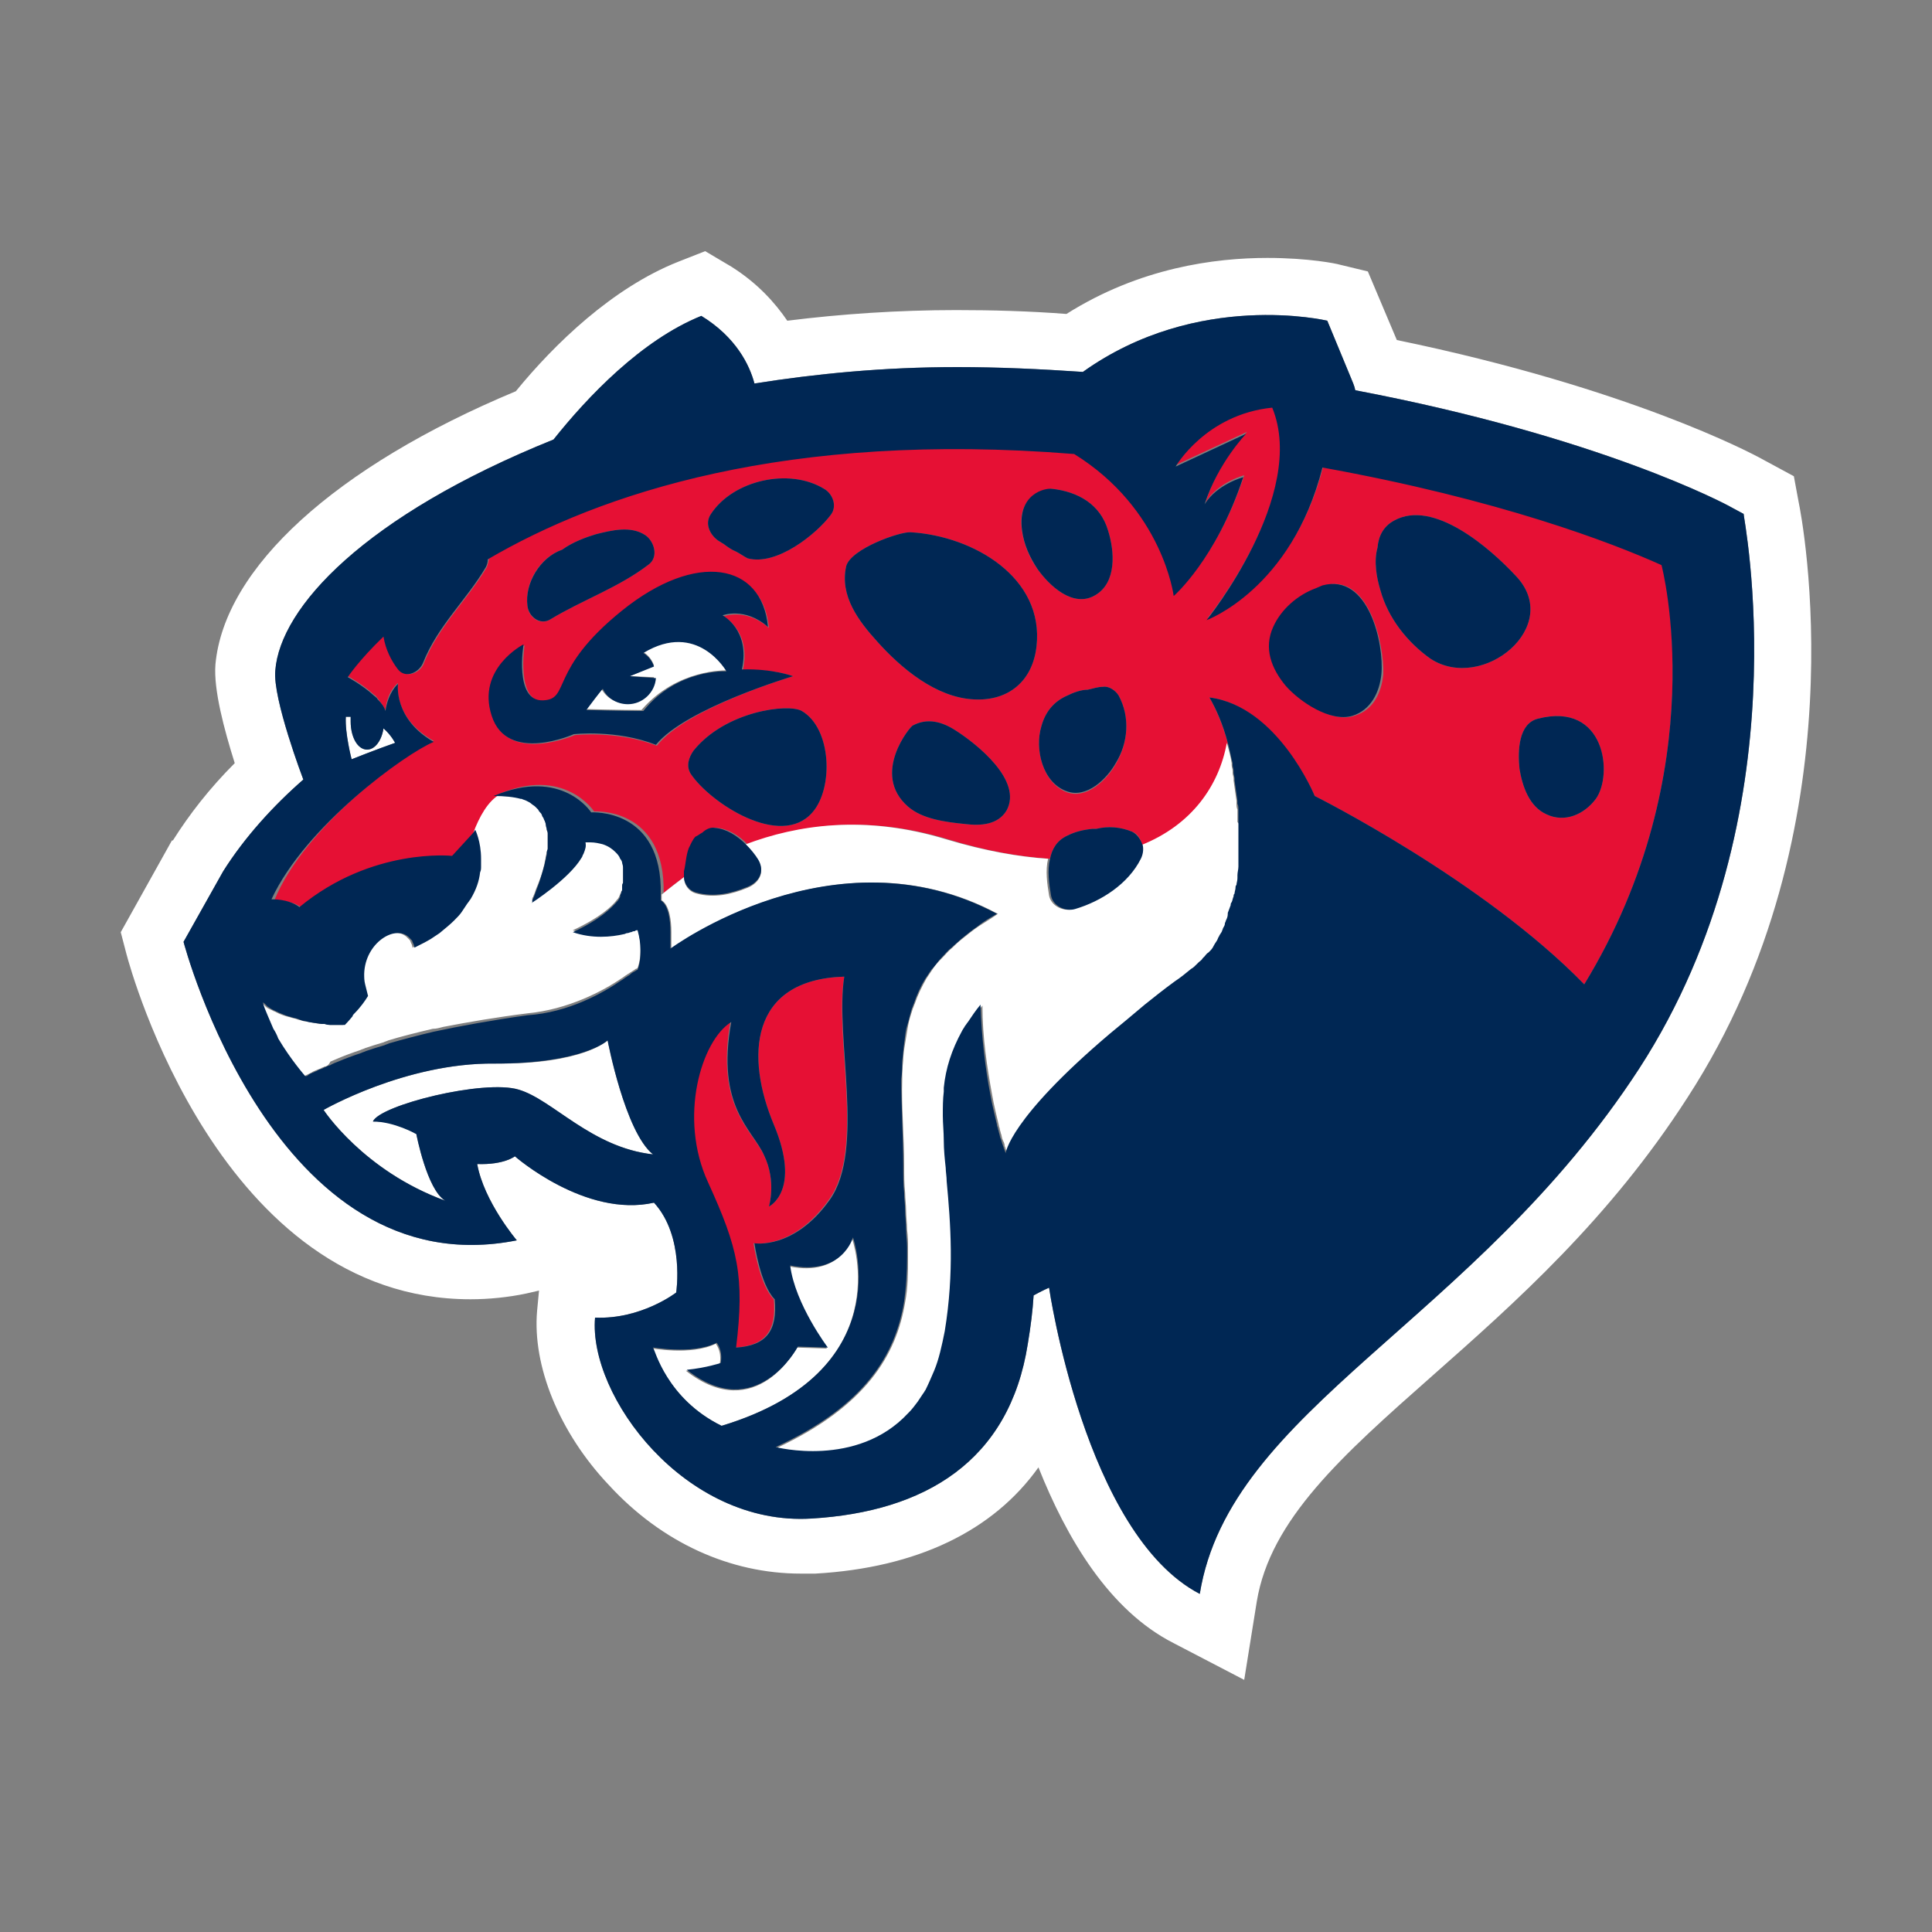 <svg data-bbox="12.5 26 175.001 147.9" viewBox="0 0 200 200" height="200" width="200" xmlns="http://www.w3.org/2000/svg" data-type="color">
    <rect x="0" y="0" width="200" height="200" fill="#808080" stroke="none"/>
    <g>
        <path d="M53.1 82.4h-.3c.1-.1.2 0 .3 0zm-.7-.1h.4-.4zm0 0h-.2.2zm1 .1c-.1 0-.2 0-.3-.1.1.1.2.1.3.1zM164 101.9c-10.5-10.8-27.9-19.5-27.9-19.5s-3.9-9.3-10.9-10.2c.7 1.2 1.4 2.9 1.9 4.7-.8 4.4-3.6 8.6-8.9 10.6-.1-.6-.4-1.2-1-1.4-1.2-.5-2.5-.6-3.7-.3h-.4c-1 .1-1.8.3-2.6.7-1.1.5-1.6 1.4-1.8 2.4-3.1-.2-6.6-.8-10.5-2-8.5-2.6-15.5-1.5-20.8.5-.9-.9-2-1.6-3.2-1.7-.5-.1-1 .2-1.3.5-.1 0-.1.1-.2.1.3-.2-.4.3-.5.3-.3.3-.5.8-.7 1.2-.3.8-.3 1.6-.5 2.4v.5c-.9.6-1.7 1.2-2.3 1.8.2-9-7.2-8.5-7.2-8.5s-3.1-4.8-10.1-1.7h1.2-.5c-1.3.7-2.2 2.3-2.8 4l-2.2 2.4s-8.3-.9-15.8 5.3c-1.2-.9-2.9-.8-2.9-.8C31.6 85.4 42 78 44.9 76.7c-4.3-2.4-3.7-6-3.7-6s-1.1.8-1.3 2.8c-.2-.4-.5-.8-.8-1.2-.1-.1-.2-.3-.4-.4C37.5 70.8 36 70 36 70s18.8-27.8 75.3-23.2c9.2 5.7 10.3 14.7 10.3 14.7s4.4-3.8 7.2-12.3c0 0-2.7.7-4 2.8 1.3-4.2 4.3-7.3 4.3-7.3l-7.3 3.4s3.1-5.4 10-6.1c3.7 9-6.8 22-6.8 22s8.8-3.2 12-15.8c18.3 3.3 30 7.9 35.1 10.1-.1.2 5.5 21.3-8.1 43.6zM105.8 55c.2 1.4.8 2.8 1.6 3.9 1.2 1.7 3.7 4.1 6 2.7 2.2-1.3 2-4.5 1.3-6.7-.8-2.7-3.1-4-5.8-4.3-.7 0-3.7.6-3.1 4.4zm-51.2 7.7c.1 1.2 1.3 2.1 2.4 1.4 3.3-2 7.1-3.3 10.2-5.7 1-.8.5-2.4-.4-3-1.5-1-3.5-.5-5.1-.1-1 .3-2.4.8-3.5 1.6-2.3.8-3.9 3.4-3.6 5.8zm-4-4.9c-4.9 2.9-8.5 5.8-10.8 8.1.2 1.2.7 2.4 1.5 3.4s2.3.3 2.6-.7c1.5-3.8 4.5-6.5 6.5-9.9.1-.3.2-.6.2-.9zM82.1 70s-2.1-.8-5.2-.6c.9-4.1-2-5.6-2-5.6s2.3-.9 4.7 1.2c-.6-6.5-7.5-7.9-15.1-1.7-7.7 6.2-5.2 9.2-8.2 9.3-2.9.1-2-5.8-2-5.8s-4.9 2.5-3.3 7.4c1.6 4.9 8.5 1.9 8.5 1.9s4.4-.5 8.5 1.1c3-3.9 14.1-7.2 14.1-7.2zm.9 3.6c-1.4-.8-7.9 0-11.2 4.1-.5.7-.8 1.6-.3 2.4 2 3 9.3 7.8 12.6 4 2.2-2.5 2-8.7-1.1-10.5zm2.3-23c-3.6-2.2-9.4-.9-11.7 2.6-.7 1-.1 2.2.8 2.8.2.1.3.2.5.3.4.3.8.6 1.3.8.4.2.8.5 1.2.7 3 .8 7.1-2.5 8.6-4.5.7-.9.2-2.2-.7-2.7zm13.6 25c-1.4-.9-2.9-1.3-4.4-.5-.2 0-4.4 5-.5 8.4 1.5 1.3 3.9 1.6 5.9 1.8 1.6.2 3.4.1 4.3-1.4 1.7-3.1-3.1-6.9-5.3-8.3zm-4.6-20.5c-1.1-.1-6.2 1.7-6.7 3.5-.7 3.1 1.3 5.7 3.2 7.8 2.5 2.8 6.1 5.8 10 6 3.6.2 6.1-1.9 6.5-5.5.8-7.1-6.5-11.4-13-11.8zM115.8 72c-.3-.5-1-1-1.6-.9-.6 0-1.1.2-1.6.3-.7 0-1.5.3-2.1.6-1.4.6-2.3 1.7-2.7 3.2-.7 2.3.1 5.8 2.6 6.8 2.1.8 4.2-1.3 5.1-2.9 1.3-2.2 1.5-4.9.3-7.1zm21.3-11.4c-.3.1-.5.2-.7.3-1.9.7-3.6 2.1-4.4 4-1 2.2-.2 4.3 1.3 6.1 1.4 1.6 4.6 3.9 6.9 3.1 2-.6 2.8-2.4 3-4.3.1-3.1-1.5-10.5-6.1-9.2zm19.8-1c-2.6-2.8-8.5-8-12.6-5.7-1.1.6-1.6 1.6-1.7 2.8-.4 1.4-.1 3.1.3 4.4.8 2.9 2.8 5.4 5.2 7.1 5.4 3.5 13.8-3.4 8.8-8.6zm2.3 14.8c-2 .5-2.1 3.3-1.9 5.2.3 1.8 1 3.9 2.8 4.7 1.9.9 3.9 0 5.1-1.6 1.8-2.5 1-10.1-6-8.3zm-105.8 8c.2 0 .3.1.5.1-.2 0-.4 0-.5-.1zm34 18.7c-9.9.3-10.2 8.4-7.3 15.3 2.9 6.9-.5 8.5-.5 8.5s.8-2.6-.5-5.3c-1.3-2.7-5-5-3.5-13.8-3.1 1.9-5.5 9.9-2.4 16.6 3.1 6.8 3.8 9.7 2.9 17.1 3.1-.2 4.3-1.7 4-5-1.5-1.5-2.1-5.8-2.1-5.8s4.1.7 7.8-4.5c3.8-5.2.5-16.9 1.6-23.1z" fill="#e61034" data-color="1"/>
        <path d="M186.2 52l-.5-2.7-3.7-2c-.6-.3-13.2-7.1-37.4-12.1l-3-7.1-2.9-.7c-.3-.1-3.2-.7-7.5-.7-5.4 0-13.2 1-20.8 5.8-3.9-.3-7.7-.4-11.4-.4-6 0-11.9.4-17.5 1.1-1.3-1.9-3.1-3.9-5.8-5.6L73 26l-2.8 1.1c-6.8 2.7-12.8 8.5-16.8 13.4-18.7 7.8-30.2 18.3-31.1 28.3-.2 2.6.9 6.7 2 10.2-2.6 2.6-4.7 5.3-6.4 8h-.1l-5.3 9.5.6 2.3c.4 1.5 9.7 35.7 35.6 35.7 1.9 0 3.9-.2 5.8-.6l1.3-.3-.2 2.1c-.5 5.7 2.3 12.6 7.4 18 5.5 6 12.6 9.2 19.9 9.2h1.5c10.5-.6 18.4-4.4 23.1-11 2.9 7.3 7.3 14.8 14 18.2l7.3 3.8 1.3-8.1c1.4-8.5 8.8-15.1 18.2-23.4 8.6-7.6 18.3-16.2 26.4-28.8 18.1-27.9 11.8-60.2 11.5-61.6zm-16.5 58.6c-17.1 26.3-42.4 35.2-45.5 54.4-11.9-6.2-15.6-31.7-15.6-31.7s-.7.3-1.6.8c-.1 1.6-.3 3.2-.6 5-1.9 12.2-10.7 17.4-22.4 18.1-13.1.8-23.1-12.7-22.4-20.8 4.8.2 8.4-2.6 8.4-2.6s.9-5.8-2.3-9.3c-7.1 1.6-14.4-4.8-14.4-4.8s-1.1.9-3.9.8c.7 3.9 4.1 7.9 4.1 7.9-25.1 5-34.5-30.9-34.5-30.9l4.1-7.3c2.2-3.5 5.2-6.8 8.3-9.5 0 0-3.2-8.4-2.9-11.3.5-6.5 9.2-16 28.8-23.9 3.5-4.4 9.1-10.3 15.3-12.8 3.6 2.2 5 5.1 5.5 7 6.3-1 13.3-1.7 21-1.7 4.2 0 8.6.2 13 .5 11.9-8.5 25.3-5.3 25.3-5.3l2.4 5.8c.2.5.4.9.5 1.4 25.3 4.8 38.4 11.8 38.9 12.1l1.3.7c-.1 0 6.3 31-10.8 57.4zm-41.3-24.8v4.1c0 .3-.1.6-.1.9v.3c0 .2-.1.4-.1.7 0 .1 0 .2-.1.3 0 .2-.1.4-.1.6 0 .1 0 .2-.1.3 0 .2-.1.4-.2.6 0 .1 0 .2-.1.3-.1.3-.2.6-.3.8v.1c-.1.2-.2.5-.2.7 0 .1-.1.2-.1.3-.1.2-.2.4-.2.5 0 .1-.1.2-.1.3-.1.2-.2.3-.3.5 0 .1-.1.1-.1.2-.1.2-.3.5-.4.7-.1.2-.3.4-.4.6l-.2.2c-.1.1-.2.3-.4.4l-.2.2c-.1.1-.3.2-.4.4l-.2.2c-.2.2-.4.3-.6.5-.6.4-1.2.9-1.7 1.3-1.1.8-2.2 1.6-3.1 2.4-.7.5-1.3 1-1.9 1.5-.6.5-1.2 1-1.7 1.4-10.6 8.9-10.8 12.4-10.8 12.4s0-.1-.1-.3c0-.1-.1-.2-.1-.3 0-.1-.1-.2-.1-.3 0-.2-.1-.4-.2-.6-.1-.2-.1-.5-.2-.7 0-.1-.1-.3-.1-.4 0-.1-.1-.3-.1-.4-.2-.9-.5-2-.7-3.2-.5-2.7-1-5.9-1-9.2-.5.6-.9 1.2-1.3 1.8-.1.1-.2.3-.3.4-.1.2-.2.3-.3.5-1.1 1.9-1.7 3.9-1.9 5.9 0 .1 0 .3-.1.4-.1.8-.1 1.7-.1 2.5s0 1.7.1 2.6c.1.9.1 1.8.2 2.8 0 .5.1 1 .1 1.4.4 4.4.8 9.4-.2 15.5-.2 1.6-.6 2.9-1.1 4.1-.3.7-.6 1.4-.9 2-.1.1-.1.2-.2.3l-.6.9c-.3.4-.6.8-.9 1.1l-.1.1c-5.3 5.7-13.7 3.5-13.7 3.5 9.2-4.3 12.4-9.6 13.3-15.1.3-1.5.3-3.1.3-4.6v-1c0-.6 0-1.2-.1-1.9 0-.7-.1-1.4-.1-2 0-.6-.1-1.2-.1-1.8-.1-.9-.1-1.9-.1-2.8 0-3.1-.3-6.1-.2-9 0-.6 0-1.2.1-1.9 0-.6.1-1.2.2-1.8l.3-1.8c.1-.6.3-1.2.5-1.8.1-.2.1-.3.2-.5.3-.9.7-1.7 1.2-2.6l.6-.9c.3-.5.7-.9 1.1-1.3.3-.3.6-.7 1-1 .3-.3.6-.6 1-.9.5-.4 1.1-.9 1.7-1.3.6-.4 1.3-.8 2-1.3-16.8-9-33.8 3.6-33.8 3.6v-1.7c0-1.2-.2-2.8-1-3.3v-.6c.6-.5 1.4-1.1 2.3-1.8 0 .8.5 1.5 1.3 1.7 1.8.5 3.6.1 5.3-.6 1.2-.5 1.8-1.6 1.1-2.8-.3-.6-.8-1.2-1.3-1.7 5.3-2 12.3-3.1 20.8-.5 4 1.2 7.5 1.8 10.5 2-.3 1.2-.1 2.6.1 3.8.2 1.1 1.5 1.7 2.5 1.4 2.7-.8 5.5-2.6 6.8-5.2.2-.4.3-.9.2-1.4 5.3-2.1 8.1-6.2 8.9-10.6.2.7.4 1.4.5 2.1v.2c0 .2.1.4.1.6v.2c0 .2.1.4.1.6v.2l.3 2.1v.3c0 .2 0 .4.1.6v1.3c.3.3.3.5.3.7zm-94.8 24.6c-.1.1-.3.1-.4.2-.2.1-.3.1-.5.2s-.3.1-.4.2l-.6.3c-.1 0-.1.1-.2.1h-.1s-1.5-1.7-2.8-3.9c-.2-.3-.4-.6-.5-1-.2-.4-.4-.9-.6-1.4-.2-.5-.3-.9-.5-1.4l.2.2.3.3c.2.2.5.3.7.4.1.1.3.1.4.2.4.2.9.4 1.4.5.2.1.5.1.7.2.2.1.5.1.7.2.6.1 1.2.2 1.7.3h.3c.3 0 .5 0 .7.1h1.4s.4-.4.8-.9c.1-.1.1-.2.2-.3.5-.6 1.1-1.4 1.4-1.8-.2-.4-.3-.8-.3-1.2s-.1-.8-.1-1.1c.1-3.3 3.2-5.1 4.6-3.8l.3.3c.1.1.1.2.1.2.1.2.2.4.2.6.6-.3 1.2-.6 1.7-.9l.9-.6c.6-.4 1.1-.8 1.5-1.3.3-.3.5-.6.8-.9l.6-.9c.1-.1.2-.3.3-.4.6-1 .9-1.9 1-2.8 0-.2.1-.4.1-.6v-1.4c0-.4-.1-.7-.1-1v-.2c0-.2-.1-.3-.1-.4-.1-.4-.2-.7-.2-.7l-.2.2c.6-1.6 1.5-3.3 2.8-4 .8 0 1.5.1 2.1.3h.1c.2.1.3.1.5.2s.3.2.5.3c.1.1.3.2.4.3l.3.3c.1.1.2.2.3.4.1.1.2.3.2.4.1.1.1.3.2.4 0 .1.1.3.1.4 0 .2.1.3.1.5s0 .3.1.5v1.5c0 .2 0 .3-.1.5 0 .2-.1.3-.1.5s-.1.3-.1.5c-.2 1.1-.6 2.1-.9 2.8-.1.3-.2.6-.3.8 0 .1-.1.1-.1.2v.2c0 .1-.1.1-.1.1s3.9-2.5 5.2-4.7c.1-.1.2-.3.2-.4.2-.4.2-.8.2-1.2h.5c.5 0 .9.1 1.3.2.6.2 1 .4 1.3.8.2.2.4.5.5.7.1.1.1.3.2.4.1.2.1.3.1.5v1.6c0 .1 0 .3-.1.4v.4c0 .1 0 .2-.1.3 0 .2-.1.2-.1.2v.1c0 .1-.1.1-.1.2s-.1.1-.1.2l-.1.1c-.5.7-1.8 1.9-4.6 3.2 2 .7 4 .5 5.3.2.1 0 .2-.1.3-.1.1 0 .3-.1.4-.1.1 0 .2-.1.3-.1h.1c.1 0 .1 0 .2-.1h.1c.2.7.3 1.4.3 2v.3c0 1.1-.3 1.8-.3 1.8s-.1.1-.2.1c-.1.1-.3.2-.6.4-.1.1-.2.1-.3.2-.2.1-.4.3-.6.4-1.9 1.3-5.5 3.2-9.7 3.6-3.2.4-6.1.9-8.7 1.4-.4.1-.7.2-1.1.2-1.7.4-3.3.8-4.6 1.2-.2.1-.3.1-.5.2-.7.2-1.3.4-1.9.6-.2.1-.3.1-.5.2-.9.3-1.7.6-2.4.9-.2.1-.5.2-.7.3-.2.4-.4.5-.6.5zm34 9.1c-6.3-.7-10.4-5.6-13.9-6.7-3.5-1.1-14.4 1.6-15.1 3.3 2.3-.1 4.5 1.3 4.5 1.3s1.1 5.8 3 6.9c-8.5-3.1-12.6-9.4-12.6-9.4s8.5-4.9 17.7-4.8c9.2.1 11.7-2.4 11.7-2.4s1.8 9.5 4.7 11.8zm7.1 28.1c-5.7-2.8-6.9-7.9-7.2-8-.3-.1 4 .8 6.6-.5.7 1 .4 2.1.4 2.1s-1.5.5-3.5.7c7.3 5.7 11.5-2.4 11.5-2.4l3.1.1s-3.3-4.5-3.9-8.5c5.3 1.1 6.5-2.9 6.5-2.9s5 13.8-13.5 19.4zm-8.3-74.1c-2.3 0-5.9-.1-5.9-.1.6-.8 1.1-1.5 1.7-2.2.5 1 1.5 1.6 2.6 1.6 1.6 0 2.8-1.2 2.9-2.7l-2.5-.1 2.5-1.1c-.2-.6-.6-1.1-1.1-1.4 5.6-3.3 8.6 1.9 8.6 1.9s-5.1-.2-8.8 4.1zm-30 5.1s-.7-2.6-.6-4.4h.5v.5c0 1.6.8 2.9 1.7 2.9.8 0 1.5-.9 1.7-2.2.8.7 1.2 1.5 1.2 1.5-2 .7-4.5 1.7-4.5 1.7z" fill="#ffffff" data-color="2"/>
        <path d="M143 69.8c-.2 1.9-1.1 3.7-3 4.3-2.3.7-5.5-1.5-6.9-3.1-1.5-1.8-2.3-3.9-1.3-6.1.8-1.8 2.5-3.3 4.4-4 .2-.1.5-.2.7-.3 4.8-1.3 6.4 6.1 6.1 9.2zm-25.8 16.3c-1.2-.5-2.5-.6-3.7-.3h-.4c-1 .1-1.8.3-2.6.7-1.1.5-1.6 1.4-1.8 2.4-.3 1.2-.1 2.6.1 3.8.2 1.1 1.5 1.7 2.5 1.4 2.7-.8 5.5-2.6 6.8-5.2.2-.4.3-.9.2-1.4-.2-.5-.5-1.1-1.1-1.4zm52.5 24.5c-17.1 26.3-42.4 35.2-45.5 54.4-11.9-6.2-15.6-31.7-15.6-31.7s-.7.3-1.6.8c-.1 1.6-.3 3.2-.6 5-1.9 12.2-10.7 17.4-22.4 18.1-13.1.8-23.1-12.7-22.4-20.8 4.8.2 8.4-2.6 8.4-2.6s.9-5.8-2.3-9.3c-7.1 1.6-14.4-4.8-14.4-4.8s-1.1.9-3.9.8c.7 3.9 4.1 7.9 4.1 7.9-25.1 5-34.5-30.9-34.5-30.9l4.1-7.3c2.2-3.5 5.2-6.8 8.3-9.5 0 0-3.2-8.4-2.9-11.3.5-6.5 9.2-16 28.8-23.9 3.5-4.4 9.1-10.3 15.3-12.8 3.6 2.2 5 5.1 5.5 7 6.3-1 13.3-1.7 21-1.7 4.2 0 8.6.2 13 .5 11.9-8.5 25.3-5.3 25.3-5.3l2.4 5.8c.2.5.4.9.5 1.4 25.3 4.8 38.4 11.8 38.9 12.1l1.3.7c-.1 0 6.3 31-10.8 57.4zm-133.3-32s2.5-1 4.5-1.7c0 0-.4-.8-1.2-1.5-.2 1.3-.9 2.2-1.7 2.2-1 0-1.7-1.3-1.7-2.9v-.5h-.5c-.1 1.7.6 4.4.6 4.4zm31.2 40.9c-2.9-2.3-4.7-11.8-4.7-11.8s-2.5 2.4-11.7 2.4c-9.2-.1-17.7 4.8-17.7 4.8s4.1 6.3 12.6 9.4c-1.9-1.1-3-6.9-3-6.9s-2.3-1.3-4.5-1.3c.7-1.7 11.5-4.4 15.1-3.3 3.5 1 7.5 6 13.9 6.7zm7.1 28.1c18.5-5.6 13.6-19.5 13.6-19.5s-1.1 4-6.5 2.9c.5 4 3.9 8.5 3.9 8.5l-3.1-.1s-4.3 8.1-11.5 2.4c2-.2 3.5-.7 3.5-.7s.3-1.1-.4-2.1c-2.6 1.3-6.9.4-6.6.5.2.2 1.4 5.3 7.1 8.1zm1-41.8c-3.1 1.9-5.5 9.9-2.4 16.6 3.1 6.8 3.8 9.7 2.9 17.1 3.1-.2 4.3-1.7 4-5-1.5-1.5-2.1-5.8-2.1-5.8s4.1.7 7.8-4.5.5-16.9 1.5-23.1c-9.9.3-10.2 8.4-7.3 15.3 2.9 6.9-.5 8.5-.5 8.5s.8-2.6-.5-5.3c-1.2-2.7-5-5-3.4-13.8zM172 58.5c-5.1-2.3-16.8-6.8-35.1-10.1-3.2 12.6-12 15.8-12 15.8s10.5-13 6.8-22c-6.9.7-10 6.1-10 6.1l7.3-3.4s-2.9 3-4.3 7.3c1.3-2.1 4-2.8 4-2.8-2.8 8.5-7.2 12.3-7.2 12.3s-1.1-9-10.3-14.7c-29.8-2.4-49.1 4.1-60.7 10.9 0 .3-.1.6-.2.8-2 3.4-5 6.1-6.5 9.9-.4 1-1.8 1.7-2.6.7-.7-.9-1.3-2.1-1.5-3.4-2.6 2.5-3.7 4.2-3.7 4.2s1.5.8 2.7 1.9c.1.1.3.2.4.4.4.4.7.8.8 1.2.3-2 1.3-2.8 1.3-2.8s-.5 3.6 3.7 6C42 78 31.6 85.5 28.1 93.1c0 0 1.7-.1 2.9.8 7.5-6.2 15.8-5.3 15.8-5.3l2.2-2.4.2-.3s.6 1.2.6 3v.8c0 .2 0 .4-.1.6-.1.9-.4 1.8-1 2.8-.1.1-.2.3-.3.4l-.6.9c-.2.3-.5.6-.8.9-.4.4-.9.8-1.5 1.3l-.9.6c-.5.3-1.1.6-1.7.9 0-.2-.1-.4-.2-.6 0-.1-.1-.2-.1-.2l-.3-.3c-1.4-1.3-4.5.6-4.6 3.8 0 .4 0 .7.1 1.1l.3 1.2c-.3.5-.8 1.2-1.4 1.8-.1.1-.2.2-.2.3-.4.5-.8.9-.8.9h-1.4c-.2 0-.5 0-.7-.1h-.3c-.5-.1-1.1-.1-1.7-.3-.2 0-.5-.1-.7-.2s-.5-.1-.7-.2c-.5-.1-.9-.3-1.4-.5-.1-.1-.3-.1-.4-.2-.3-.1-.5-.3-.7-.4l-.3-.3c-.1-.1-.2-.1-.2-.2.1.5.3.9.5 1.4.2.5.4.9.6 1.4.2.3.4.7.5 1 1.3 2.2 2.8 3.9 2.8 3.9h.1s.1 0 .2-.1.3-.2.6-.3c.1-.1.3-.1.4-.2.1-.1.3-.1.5-.2.1-.1.3-.1.4-.2.2-.1.4-.1.5-.2.2-.1.4-.2.7-.3.7-.3 1.5-.6 2.4-.9.2-.1.3-.1.5-.2.6-.2 1.2-.4 1.9-.6.2-.1.3-.1.5-.2 1.4-.4 2.9-.8 4.6-1.2 2.8-.6 6.1-1.2 9.7-1.7 4.3-.3 7.8-2.3 9.7-3.6.2-.1.4-.3.6-.4.1-.1.2-.1.3-.2.2-.2.4-.3.6-.4.1-.1.2-.1.2-.1s.3-.7.3-1.8v-.3c0-.6-.1-1.3-.3-2h-.1s-.1 0-.2.1h-.1c-.1 0-.2.1-.3.1-.1 0-.2.1-.4.1-.1 0-.2.1-.3.1-1.3.3-3.3.5-5.3-.2 2.8-1.3 4-2.5 4.6-3.2l.1-.1c0-.1.1-.1.1-.2.1-.1.1-.2.1-.2v-.1s0-.1.1-.2c0-.1 0-.2.1-.3v-.4c0-.1 0-.3.1-.4v-1.6c0-.2-.1-.4-.1-.5 0-.1-.1-.3-.2-.4-.1-.3-.3-.5-.5-.7-.3-.3-.7-.6-1.3-.8-.4-.1-.8-.2-1.3-.2h-.5c.1.4 0 .7-.2 1.2-.1.1-.1.3-.2.4-1.3 2.2-5.2 4.7-5.2 4.7l.1-.1v-.2c0-.1.1-.1.1-.2.1-.2.2-.5.3-.8.3-.7.6-1.7.9-2.8 0-.2.1-.3.1-.5s.1-.3.1-.5 0-.3.1-.5v-1.5c0-.2 0-.3-.1-.5 0-.2-.1-.3-.1-.5s-.1-.3-.1-.4c-.1-.1-.1-.3-.2-.4-.1-.1-.1-.3-.2-.4-.1-.1-.2-.2-.3-.4l-.3-.3c-.1-.1-.3-.2-.4-.3-.1-.1-.3-.2-.5-.3-.2-.1-.3-.1-.5-.2h-.1c-.7-.2-1.7-.3-2.8-.3 7.1-3 10.1 1.7 10.1 1.7s7.4-.5 7.2 8.5v.6c.8.5 1 2 1 3.3v1.7s17-12.6 33.8-3.6c-.7.4-1.4.8-2 1.3-.6.4-1.2.9-1.7 1.3-.3.3-.7.6-1 .9-.4.3-.7.7-1 1-.4.4-.7.9-1.1 1.3l-.6.9c-.5.8-.9 1.7-1.2 2.6-.1.2-.1.3-.2.5-.2.6-.3 1.2-.5 1.8s-.2 1.2-.3 1.8c-.1.6-.1 1.2-.2 1.8 0 .6 0 1.2-.1 1.9 0 2.9.2 5.9.2 9 0 .9 0 1.9.1 2.8 0 .6.1 1.2.1 1.8 0 .7.1 1.3.1 2 0 .6.1 1.2.1 1.8v1c0 1.6-.1 3.1-.3 4.6-.9 5.5-4 10.8-13.3 15.1 0 0 8.4 2.2 13.7-3.5l.1-.1c.3-.3.6-.7.9-1.1l.6-.9c.1-.1.1-.2.2-.3.3-.6.6-1.3.9-2 .5-1.2.8-2.6 1.1-4.1 1-6.1.6-11.2.2-15.5 0-.5-.1-1-.1-1.4-.1-.9-.2-1.9-.2-2.8s-.1-1.8-.1-2.6c0-.9 0-1.7.1-2.5v-.4c.2-2 .8-3.9 1.9-5.9.1-.2.2-.3.3-.5.1-.1.2-.3.3-.4.4-.6.8-1.2 1.3-1.8.1 3.3.5 6.6 1 9.2.2 1.2.5 2.3.7 3.2 0 .2.1.3.1.4 0 .1.1.3.1.4.1.3.1.5.2.7.1.2.1.4.2.6 0 .1.1.2.1.3 0 .1.1.2.1.3.1.2.1.3.1.3s.3-3.5 10.8-12.4c1.1-.9 2.3-1.9 3.6-3 1-.8 2-1.6 3.1-2.4.6-.4 1.1-.8 1.7-1.3.2-.1.4-.3.6-.5l.2-.2c.1-.1.3-.2.4-.4l.2-.2c.1-.1.2-.3.4-.4l.2-.2c.2-.2.3-.4.4-.6.1-.2.3-.4.4-.7 0-.1.1-.1.1-.2.1-.2.2-.3.3-.5 0-.1.1-.2.1-.3.1-.2.2-.3.2-.5 0-.1.1-.2.1-.3.1-.2.2-.4.2-.7v-.1c.1-.3.2-.5.3-.8 0-.1 0-.2.1-.3.1-.2.1-.4.2-.6 0-.1 0-.2.1-.3 0-.2.1-.4.1-.6 0-.1 0-.2.1-.3 0-.2.1-.4.1-.7v-.3c0-.3.1-.6.1-.9v-5.9c0-.2 0-.4-.1-.6v-.3l-.3-2.1v-.2c0-.2-.1-.4-.1-.6v-.2c0-.2-.1-.4-.1-.6V79c-.2-.7-.3-1.4-.5-2.1-.5-1.9-1.2-3.5-1.9-4.7 7.1.9 10.9 10.2 10.9 10.2s17.4 8.7 27.9 19.5c13.6-22.3 8-43.4 8-43.4zm-61.6 23.4c2.1.8 4.2-1.3 5.1-2.9 1.3-2.1 1.5-4.8.3-7-.3-.5-1-1-1.6-.9-.6 0-1.1.2-1.6.3-.7 0-1.5.3-2.1.6-1.4.6-2.3 1.7-2.7 3.2-.7 2.3.1 5.8 2.6 6.7zm48.8-7.5c-2 .5-2.1 3.3-1.9 5.2.3 1.8 1 3.9 2.8 4.7 1.9.9 3.9 0 5.1-1.6 1.8-2.5 1-10.1-6-8.3zm-2.3-14.8c-2.6-2.8-8.5-8-12.6-5.7-1.1.6-1.6 1.6-1.7 2.8-.4 1.4-.1 3.1.3 4.4.8 2.9 2.8 5.4 5.2 7.1 5.4 3.5 13.8-3.4 8.8-8.6zM83 73.6c-1.4-.8-7.9 0-11.2 4.1-.5.7-.8 1.6-.3 2.4 2 3 9.3 7.8 12.6 4 2.2-2.5 2-8.7-1.1-10.5zm-.9-3.6S71 73.3 67.9 77.1c-4.1-1.6-8.5-1.1-8.5-1.1s-6.9 3.1-8.5-1.9c-1.6-4.9 3.3-7.4 3.3-7.4s-1 5.9 2 5.8c2.9-.1.5-3.1 8.2-9.3 7.7-6.2 14.5-4.9 15.1 1.7-2.4-2.1-4.7-1.2-4.7-1.2s2.9 1.5 2 5.6c3.2-.1 5.3.7 5.3.7zm-6.9-.5s-3-5.3-8.6-1.9c.5.3.9.8 1.1 1.4l-2.5 1 2.7.2c-.1 1.5-1.4 2.7-2.9 2.7-1.2 0-2.2-.7-2.6-1.6-.5.6-1.1 1.4-1.7 2.2 0 0 3.6.1 5.9.1 3.5-4.4 8.6-4.1 8.6-4.1zm32.2-10.6c1.2 1.7 3.7 4.1 6 2.7 2.2-1.3 2-4.5 1.3-6.7-.8-2.7-3.1-4-5.8-4.3-.7-.1-3.6.5-3.1 4.3.2 1.5.8 2.8 1.6 4zM57 64.1c3.3-2 7.1-3.3 10.2-5.7 1-.8.5-2.4-.4-3-1.5-1-3.5-.5-5.1-.1-1 .3-2.4.8-3.5 1.6-2.3.8-3.9 3.5-3.6 5.8.1 1.1 1.3 2.1 2.4 1.4zm41.9 11.5c-1.4-.9-2.9-1.3-4.4-.5-.2 0-4.4 5-.5 8.4 1.5 1.3 3.9 1.6 5.9 1.8 1.6.2 3.4.1 4.3-1.4 1.7-3.1-3.1-6.9-5.3-8.3zM77.2 87.4c-.9-.9-2-1.6-3.2-1.7-.5-.1-1 .2-1.3.5-.1 0-.1.1-.2.1.3-.2-.4.3-.5.3-.3.3-.5.8-.7 1.2-.3.8-.3 1.6-.5 2.4v.5c0 .8.5 1.5 1.3 1.7 1.8.5 3.6.1 5.3-.6 1.2-.5 1.8-1.6 1.1-2.8-.3-.5-.8-1.1-1.3-1.6zm17.1-32.3c-1.1-.1-6.2 1.7-6.7 3.5-.7 3.1 1.3 5.7 3.2 7.8 2.5 2.8 6.1 5.8 10 6 3.6.2 6.1-1.9 6.5-5.5.8-7.1-6.5-11.4-13-11.8zm-9-4.5c-3.6-2.2-9.4-.9-11.7 2.6-.7 1-.1 2.2.8 2.8.2.1.3.2.5.3.4.3.8.6 1.3.8.4.2.8.5 1.2.7 3 .8 7.1-2.5 8.6-4.5.7-.9.2-2.2-.7-2.7z" fill="#002754" data-color="3"/>
    </g>
</svg>
